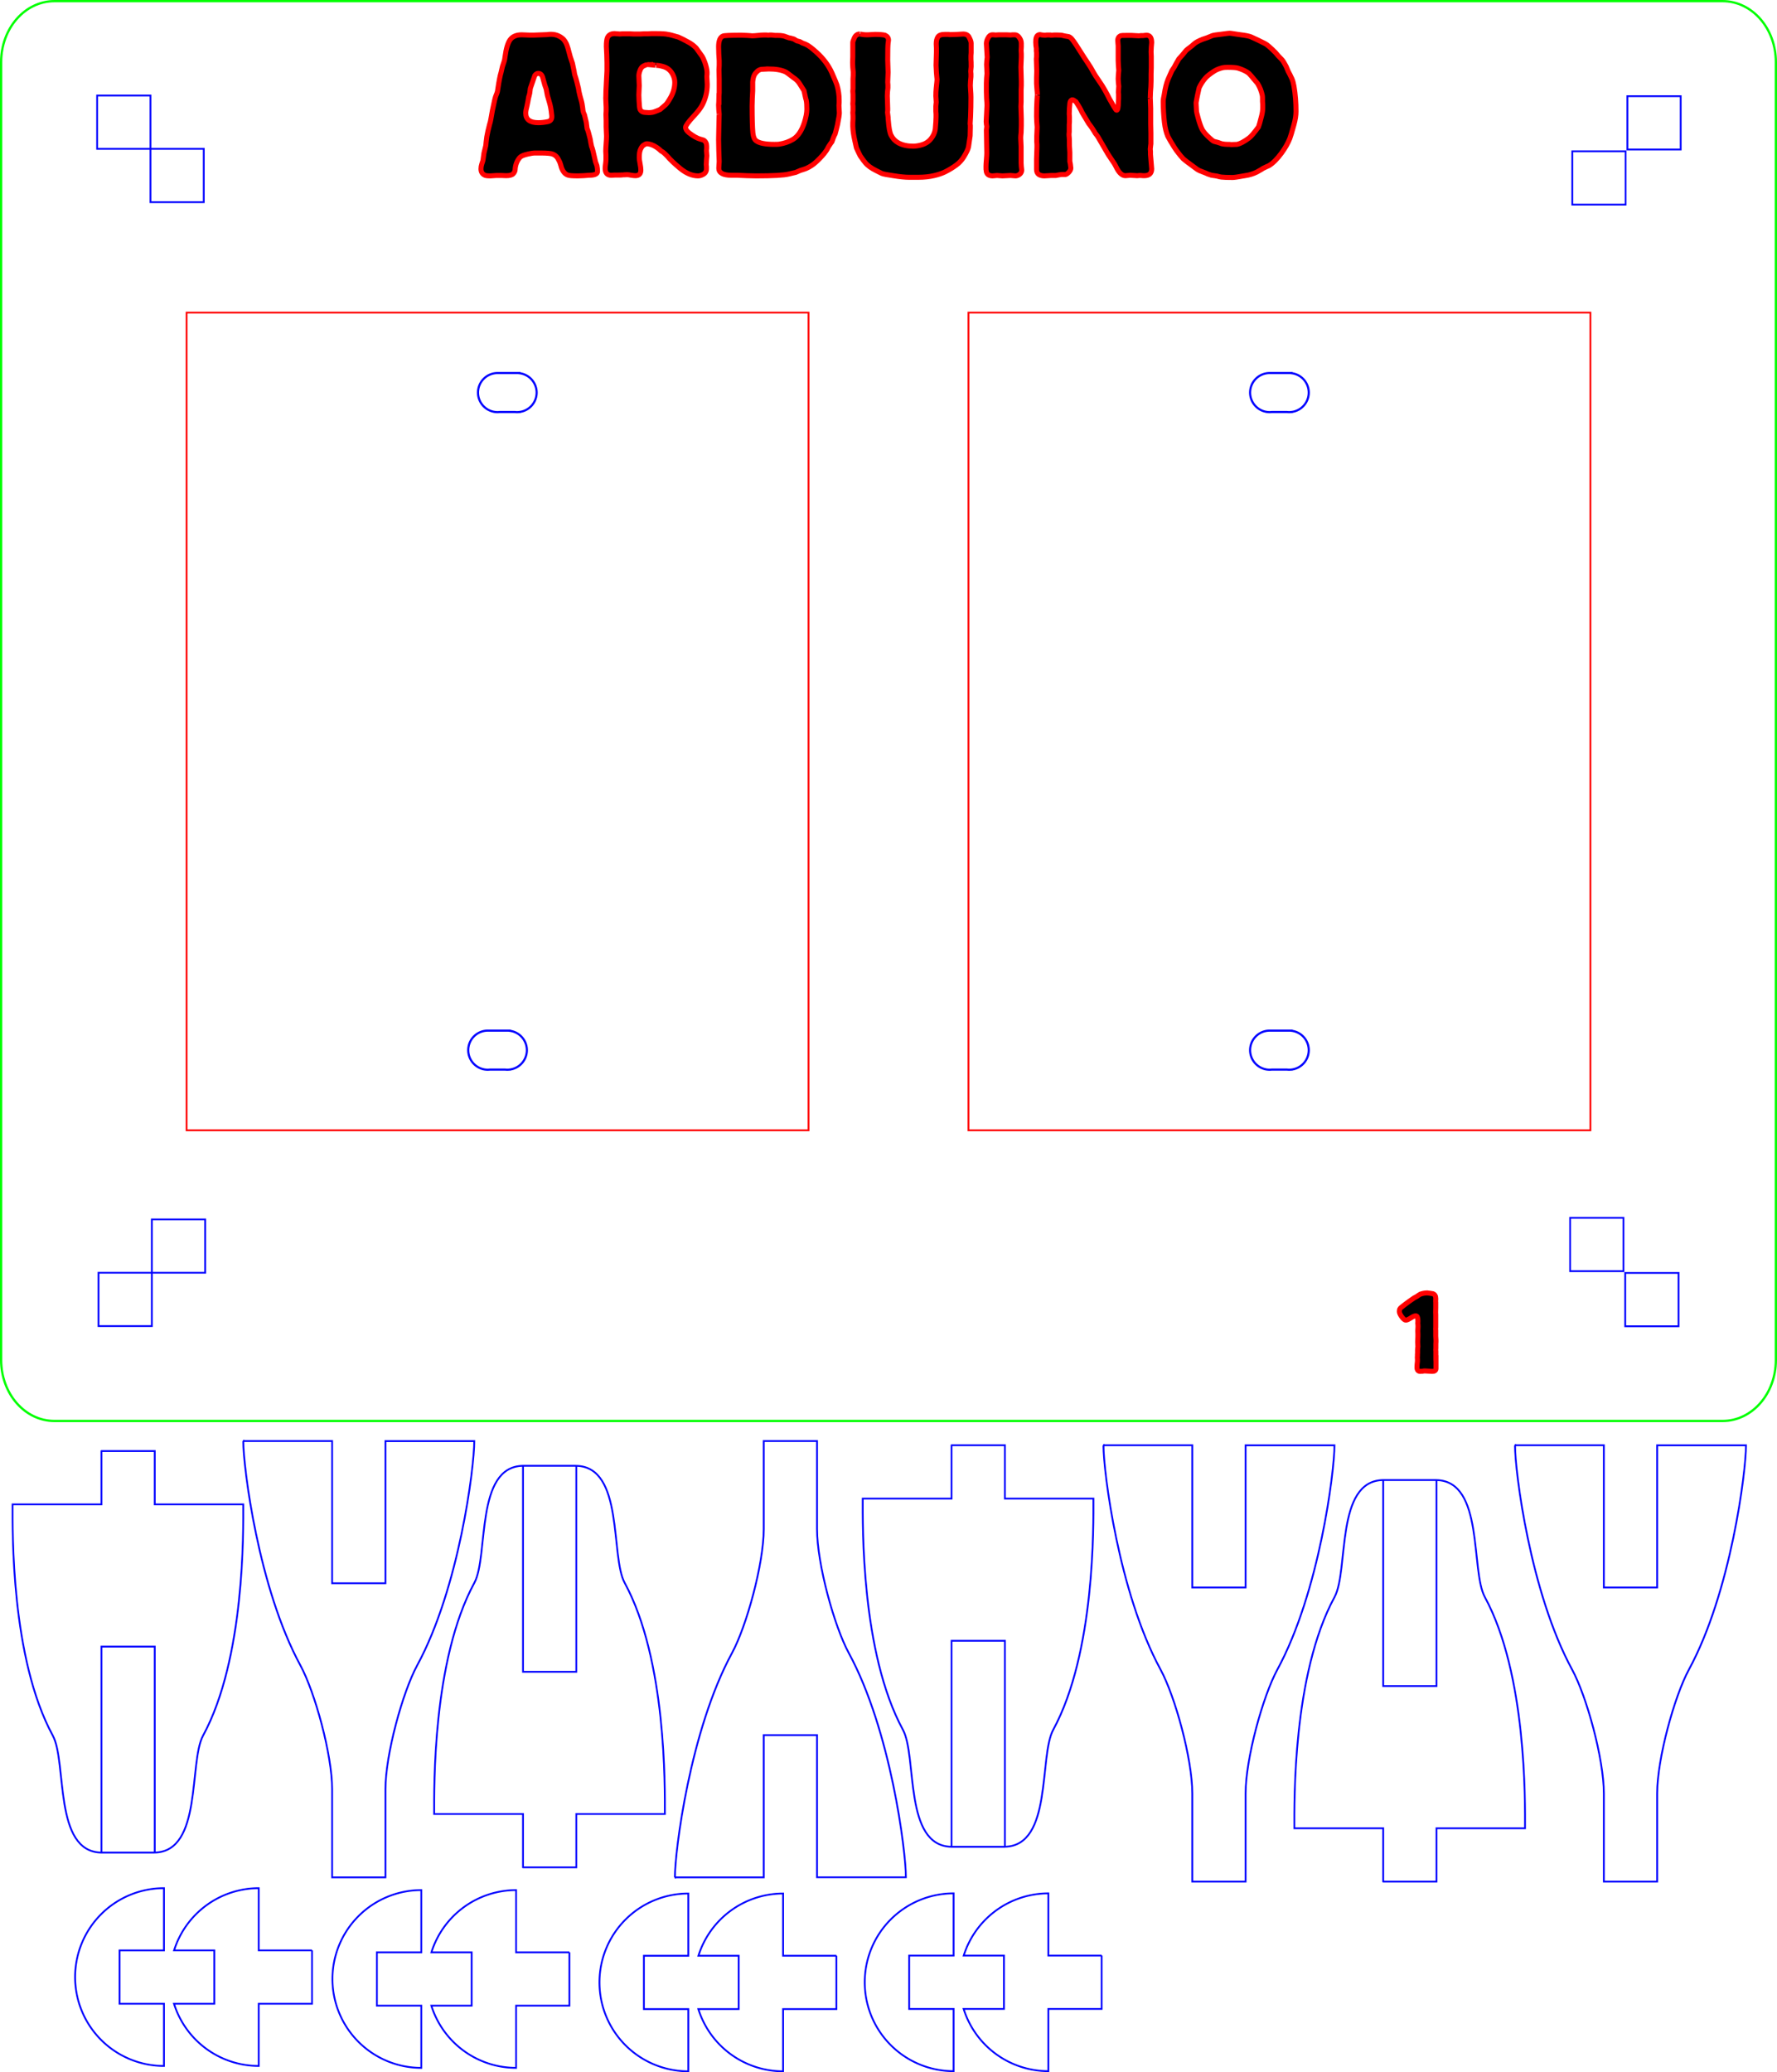 <?xml version="1.0" encoding="UTF-8" standalone="no"?>
<!-- Created with Inkscape (http://www.inkscape.org/) -->

<svg
   xmlns:dc="http://purl.org/dc/elements/1.1/"
   xmlns:cc="http://creativecommons.org/ns#"
   xmlns:rdf="http://www.w3.org/1999/02/22-rdf-syntax-ns#"
   xmlns:svg="http://www.w3.org/2000/svg"
   xmlns="http://www.w3.org/2000/svg"
   xmlns:sodipodi="http://sodipodi.sourceforge.net/DTD/sodipodi-0.dtd"
   xmlns:inkscape="http://www.inkscape.org/namespaces/inkscape"
   width="100mm"
   height="116.571mm"
   viewBox="0 0 354.331 413.046"
   id="svg4327"
   version="1.1"
   inkscape:version="0.91 r"
   sodipodi:docname="wiki.svg">
  <defs
     id="defs4329" />
  <sodipodi:namedview
     id="base"
     pagecolor="#ffffff"
     bordercolor="#666666"
     borderopacity="1.0"
     inkscape:pageopacity="0.0"
     inkscape:pageshadow="2"
     inkscape:zoom="3.3217446"
     inkscape:cx="264.77239"
     inkscape:cy="135.42492"
     inkscape:document-units="mm"
     inkscape:current-layer="g4641"
     showgrid="false"
     fit-margin-top="0"
     fit-margin-left="0"
     fit-margin-right="0"
     fit-margin-bottom="0"
     inkscape:window-width="1920"
     inkscape:window-height="1003"
     inkscape:window-x="0"
     inkscape:window-y="25"
     inkscape:window-maximized="1" />
  <g
     inkscape:label="Calque 1"
     inkscape:groupmode="layer"
     id="layer1"
     transform="translate(47.959,110.694)">
    <path
       inkscape:connector-curvature="0"
       style="fill:none;fill-opacity:1;stroke:#00ff00;stroke-width:0.454;stroke-miterlimit:4;stroke-dasharray:none;stroke-opacity:1"
       d="m -37.104,-110.467 c -5.888,0 -10.628,5.418 -10.628,12.149 l 0,258.713 c 0,6.731 4.74,12.149 10.628,12.149 l 332.619,0 c 5.888,0 10.63,-5.418 10.63,-12.149 l 0,-258.713 c 0,-6.731 -4.741,-12.149 -10.63,-12.149 l -332.619,0 z"
       id="path4323" />
    <path
       style="fill:none;fill-opacity:1;stroke:#0000ff;stroke-width:0.425;stroke-miterlimit:4;stroke-dasharray:none;stroke-opacity:1"
       d="m 51.253,-36.337 a 3.898,3.898 0 0 0 -3.898,3.898 3.898,3.898 0 0 0 3.898,3.896 3.898,3.898 0 0 0 0.418,-0.027 l 3.039,0 a 3.898,3.898 0 0 0 0.441,0.027 3.898,3.898 0 0 0 0.418,-0.027 l 0.035,0 0,-0.004 a 3.898,3.898 0 0 0 3.443,-3.865 3.898,3.898 0 0 0 -3.443,-3.869 l 0,-0.029 -4.352,0 z"
       id="path4321"
       inkscape:connector-curvature="0" />
    <rect
       style="fill:none;fill-opacity:1;stroke:#ff0000;stroke-width:0.354;stroke-miterlimit:4;stroke-dasharray:none;stroke-opacity:1"
       id="rect4178-0"
       width="124.016"
       height="162.992"
       x="-113.261"
       y="-114.609"
       transform="scale(-1,-1)" />
    <rect
       style="fill:none;fill-opacity:1;stroke:#ff0000;stroke-width:0.354;stroke-miterlimit:4;stroke-dasharray:none;stroke-opacity:1"
       id="rect4178-3-5"
       width="124.016"
       height="162.992"
       x="-269.167"
       y="-114.609"
       transform="scale(-1,-1)" />
    <g
       transform="translate(55.751,-729.171)"
       style="font-style:normal;font-variant:normal;font-weight:normal;font-stretch:normal;font-size:40px;line-height:125%;font-family:BlockBE;-inkscape-font-specification:BlockBE;letter-spacing:0px;word-spacing:0px;fill:#000000;fill-opacity:1;stroke:#ff0000;stroke-width:1px;stroke-linecap:butt;stroke-linejoin:miter;stroke-opacity:1"
       id="text4203-8">
      <path
         inkscape:connector-curvature="0"
         d="m 4.117,648.975 -1.28,0 q -0.32,0 -1.24,0.2 -1.28,0.28 -1.64,0.68 -0.88,1 -0.96,2.48 -0.04,0.44 -0.4,0.8 -0.36,0.36 -1.4,0.36 -0.12,0 -0.96,-0.04 -0.8,0 -0.96,0 -0.08,0 -0.6,0.04 -0.48,0.04 -0.6,0.04 -1.04,0 -1.24,-0.2 -0.64,-0.36 -0.64,-1.2 0,-0.48 0.16,-0.96 0.08,-0.2 0.2,-0.6 0.04,-0.08 0.12,-0.76 l 0.12,-0.84 q 0.16,-0.64 0.36,-1.48 0.04,-0.6 0.2,-1.76 0.16,-0.96 0.56,-2.48 0.12,-0.32 0.24,-0.96 0.12,-0.64 0.32,-1.8 0.52,-2.6 0.72,-3 0.12,-0.24 0.28,-0.76 0.04,-0.16 0.08,-0.52 0.36,-2.4 0.64,-3.28 0.04,-0.16 0.12,-0.52 0.08,-0.4 0.16,-0.68 0.12,-0.32 0.32,-0.96 0.12,-0.32 0.2,-1 0.32,-2.4 1,-3.36 0.72,-1 2.32,-1 0.48,0 1,0.04 0.92,0.08 4.08,-0.08 1.72,-0.28 2.96,0.68 0.8,0.6 1.2,2.08 l 0.44,1.64 q 0.16,0.44 0.44,1.32 l 0.32,1.52 q 0.04,0.24 0.12,0.72 0.04,0.16 0.2,0.6 0.2,0.64 0.56,2.16 0.04,0.44 0.28,1.4 0.44,1.48 0.48,1.96 0.08,0.44 0.16,1.2 0.04,0.12 0.12,0.36 0.12,0.24 0.16,0.36 0.16,0.64 0.36,1.48 0.04,0.44 0.16,1.24 0.12,0.24 0.28,0.8 0.4,1.4 0.44,1.92 0.04,0.24 0.16,0.8 0.28,0.68 0.6,2.24 0.08,0.28 0.2,0.88 0.12,0.28 0.28,0.76 0.12,0.6 0.12,1.16 0,0.76 -1.72,0.76 -0.16,0 -1.08,0.08 -0.92,0.04 -1.12,0.04 -1.6,0 -2,-0.16 -0.84,-0.28 -1.28,-1.52 -0.08,-0.36 -0.32,-1.04 -0.08,-0.16 -0.24,-0.48 -0.36,-0.8 -1.12,-1.12 -0.56,-0.24 -2.44,-0.24 z m -2.44,-10.96 q -0.08,0.52 -0.32,1.64 -0.24,0.88 -0.24,1.36 0,1.92 2.52,1.92 0.84,0 1.84,-0.2 0.84,-0.16 0.84,-1 0,-0.28 -0.04,-0.48 -0.12,-1.36 -0.48,-2.52 -0.12,-0.4 -0.36,-1.24 -0.08,-0.44 -0.24,-1.28 -0.08,-0.28 -0.28,-0.8 -0.08,-0.24 -0.4,-1.44 -0.24,-0.88 -0.92,-0.88 -0.36,0 -0.68,0.44 -0.04,0.08 -0.88,2.56 l -0.12,0.96 q -0.12,0.4 -0.24,0.96 z"
         id="path4388" />
      <path
         inkscape:connector-curvature="0"
         d="m 17.077,638.135 q 0,0.24 0.04,-1.6 0.08,-1.28 0.2,-3.92 0,-0.28 0,-1.64 -0.04,-1.44 -0.04,-1.6 0,-0.16 -0.04,-0.84 -0.04,-0.68 -0.04,-0.8 0,-1.2 0.2,-1.72 0.36,-0.84 1.44,-0.84 0.08,0 0.52,0.04 0.44,0.04 0.52,0.04 0.08,0 0.56,-0.04 0.44,0 0.52,0 0.12,0 0.84,0 0.72,0.04 0.88,0.04 l 1.32,0 q 0.08,0 0.72,-0.04 0.6,0 0.72,0 0.24,0 0.8,-0.04 0.56,0 0.76,0 1.84,0 2.48,0.16 0.4,0.04 2.04,0.52 0.92,0.4 1.84,0.92 0.96,0.48 1.72,1.24 0.56,0.8 1.24,1.72 0.16,0.24 0.52,1.16 0.4,1.16 0.44,1.92 0,0.08 0,0.44 -0.04,0.4 -0.04,0.44 0,0.12 0.04,0.8 0.04,0.68 0.04,0.8 0,2.2 -1,4.12 -0.48,0.92 -1.76,2.28 -1.56,1.68 -1.56,2.16 0,0.56 0.72,1.12 1.24,0.96 2.2,1.24 0.24,0.04 0.68,0.2 0.6,0.36 0.6,1.2 0,0.12 0,0.44 -0.04,0.28 -0.04,0.44 0,0.08 0.04,0.52 0.04,0.44 0.04,0.52 0,0.12 -0.08,0.88 -0.04,0.72 -0.04,0.88 0,0.04 0.04,0.4 0,0.36 0,0.44 0,0.8 -0.76,1.16 -0.48,0.24 -0.92,0.24 -1.76,0 -3.6,-1.52 -1.6,-1.32 -2.56,-2.44 -0.16,-0.16 -0.48,-0.48 -0.32,-0.32 -0.72,-0.52 -0.4,-0.4 -0.88,-0.72 -1.08,-0.72 -2,-0.72 -0.2,0 -0.56,0.24 -0.36,0.2 -0.64,0.8 -0.28,0.56 -0.28,1.72 0,0.36 0.16,1.2 0.16,0.8 0.16,1.28 0,1.12 -1.08,1.12 -0.24,0 -0.8,-0.08 -0.56,-0.12 -0.84,-0.12 -0.88,0.04 -0.84,0.04 -0.28,0.04 -0.92,0.04 -0.08,0 -0.72,0 -0.6,0.04 -0.72,0.04 -1.2,0 -1.2,-1.4 0,-0.28 0.08,-0.84 0.08,-0.6 0.08,-0.92 0,-0.12 0,-0.8 -0.04,-0.68 -0.04,-0.84 0,-0.52 0.08,-1.52 0.08,-1 0.08,-1.48 0,-0.32 -0.04,-0.92 -0.04,-0.64 -0.04,-0.92 0,-0.24 0,-1.28 -0.04,-1.04 -0.04,-1.24 0,-0.08 0.04,-0.68 0,-0.6 0,-0.72 0,-0.12 -0.04,-0.84 -0.04,-0.72 -0.04,-0.88 z m 8.32,-6.8 q -0.16,0 -0.68,0.24 -0.48,0.2 -0.72,0.72 -0.32,0.76 -0.32,1.28 0,0.12 0.04,0.96 0.04,0.84 0.04,1 0,0.12 -0.04,0.92 -0.04,0.8 -0.04,0.96 0,0.16 0.04,1.12 0.08,0.92 0.08,1.12 0.04,0.44 0.12,0.64 0.2,0.4 0.6,0.52 0.2,0.08 1.16,0.12 0.28,0 0.76,-0.08 0.24,-0.04 0.92,-0.32 0.2,-0.08 0.56,-0.24 0.16,-0.16 0.52,-0.44 0.2,-0.16 0.56,-0.48 0.36,-0.32 1.04,-1.52 0.8,-1.44 0.8,-2.96 0,-0.84 -0.44,-1.64 -0.6,-1.12 -1.76,-1.48 -0.92,-0.28 -1.56,-0.28 0.08,0 -1.68,-0.16 z"
         id="path4390" />
      <path
         inkscape:connector-curvature="0"
         d="m 39.657,638.215 0,-0.56 q 0,-0.08 0.04,-0.72 0,-0.6 0,-0.76 0,-0.2 0,-1.84 -0.04,-1.64 -0.04,-1.96 0,-0.12 0.04,-0.88 0,-0.76 0,-0.92 0,-0.16 -0.08,-1.32 -0.04,-1.2 -0.04,-1.44 0,-1.8 0.88,-2.16 0.4,-0.16 3.68,-0.16 0.56,0 1.08,0.04 0.24,0 0.6,0.04 0.36,0.04 0.44,0.04 0.4,0 1.2,-0.08 0.8,-0.08 1.2,-0.08 0.08,0 0.44,0 0.36,0.04 0.4,0.04 0.04,0 0.32,-0.04 0.24,0 0.32,0 0.04,0 0.32,0.04 0.32,0.04 0.4,0.04 l 0.52,0 q 1.12,0 1.76,0.32 0.08,0 0.24,0.08 0.16,0.04 0.24,0.08 0.32,0.04 0.96,0.24 0.2,0.12 0.6,0.36 0.2,0.04 0.6,0.16 0.08,0.04 0.52,0.28 0.24,0.08 0.64,0.24 0.8,0.36 2.16,1.6 2.08,1.88 3.08,4.12 0.88,2 1,2.4 0.44,1.48 0.44,3.04 0,0.08 0,0.52 -0.04,0.44 -0.04,0.52 0,0.12 0.04,0.76 0.04,0.6 0.04,0.72 0,0.52 -0.36,2.32 -0.16,0.72 -0.48,1.88 -0.12,0.2 -0.32,0.68 -0.08,0.28 -0.32,0.88 -0.2,0.24 -0.56,0.8 -0.12,0.16 -0.28,0.48 -0.16,0.32 -0.28,0.48 -0.64,0.96 -1.96,2.2 -0.88,0.84 -2.04,1.36 -0.28,0.12 -1.2,0.4 -0.28,0.12 -0.84,0.36 -0.04,0 -1.48,0.36 -1.44,0.36 -6.4,0.36 l -0.12,0 q -0.24,0 -1.8,-0.04 -1.52,-0.08 -1.84,-0.08 l -1.2,0 q -2.56,0 -2.56,-1.4 0,-0.12 0.04,-0.68 0.04,-0.56 0.04,-0.64 0,-0.4 -0.08,-2.28 -0.04,-1.92 -0.04,-2.12 0,-0.2 0.04,-2 0.08,-3.6 0.08,-3.04 0,-0.12 -0.08,-0.92 -0.04,-0.8 -0.04,-0.96 0,-0.08 0.04,-0.56 0.04,-0.48 0.04,-0.6 z m 9.76,-6 q -0.28,0 -1.32,0.08 -0.44,0.08 -0.76,0.36 -0.44,0.4 -0.6,0.72 -0.28,0.48 -0.36,1.44 0,0 0,1.76 0,0.2 -0.08,1.48 -0.04,1.28 -0.04,1.52 0,3.76 0.16,5.44 0.12,1.12 0.64,1.52 0.92,0.72 3.64,0.72 0.72,0 0.96,-0.04 1.56,-0.24 2.76,-0.96 1.44,-0.88 2.24,-3.28 0.52,-1.64 0.52,-2.72 0,-1.16 -0.12,-1.76 -0.12,-0.36 -0.28,-1.16 -0.04,-0.28 -0.16,-0.76 -0.32,-0.48 -0.88,-1.4 -0.4,-0.68 -1.32,-1.28 -1.12,-0.88 -1.4,-1.04 -1.24,-0.64 -3.6,-0.64 z"
         id="path4392" />
      <path
         inkscape:connector-curvature="0"
         d="m 66.335,628.575 0,-1.64 q 0,-0.2 0.28,-0.84 0.36,-0.84 1.12,-0.84 -0.08,0 0.72,0.12 0.24,0.04 0.84,0.04 0,0 0.72,-0.04 0.72,-0.04 0.72,-0.04 1.4,0 2.04,0.16 0.68,0.32 0.68,1 0,0.04 -0.08,0.6 -0.08,0.56 -0.08,3.32 0,0.16 0.04,1.24 0.04,1.04 0.04,1.24 0,0.12 -0.04,0.96 -0.04,0.84 -0.04,1 0,0.08 0.04,0.56 0,0.48 0,0.6 0,0.08 -0.08,0.76 -0.04,0.64 -0.04,0.8 0,0.16 0.04,1.24 0.04,1.08 0.04,1.28 0,0.04 0,0.36 -0.04,0.32 -0.04,0.4 0.04,0.24 0.12,1 0,0.4 0.04,0.6 0.16,2.2 0.56,3 0.52,1 1.48,1.52 1.2,0.64 2.92,0.64 0.72,0 1.6,-0.24 1.32,-0.36 2.04,-1.36 0.76,-1 0.8,-2.2 0,-0.08 0.08,-1 0.04,-0.8 0.04,-1 0,-0.08 0,-0.6 -0.04,-0.48 -0.04,-0.56 l 0,-1.04 q 0,-0.08 0.04,-0.4 0.04,-0.32 0.04,-0.36 0,-0.12 -0.04,-0.64 -0.04,-0.52 -0.04,-0.6 0,-0.88 0.08,-1.6 0.16,-1.44 0.16,-1.68 0,-0.08 -0.12,-1.36 -0.08,-1.32 -0.08,-1.48 0,-0.16 0.04,-1.28 0.04,-1.12 0.04,-1.36 0,-0.08 0,-0.76 -0.04,-0.68 -0.04,-0.84 0,-0.92 0.32,-1.4 0.32,-0.52 1.36,-0.52 l 0.72,0 q 0.04,0.04 0.08,0.04 l 0.32,0 q 0.16,0 1.28,-0.04 1.12,-0.08 1.32,-0.08 0.68,0 1.04,0.44 0.52,0.92 0.52,1.36 l 0,1.4 q 0,0.08 0,0.56 -0.04,0.48 -0.04,0.56 l 0,0.72 q 0.04,0.4 0.04,1.48 0,0.04 -0.04,0.44 -0.04,0.4 -0.04,0.48 0,0.08 0.04,0.52 0,0.48 0,0.56 0,0.12 -0.08,0.88 -0.04,0.72 -0.04,0.84 0,0.24 0.04,0.76 0.08,1.04 0.08,1.64 0,2 -0.08,3.92 0,0.04 -0.04,0.64 -0.04,0.56 -0.04,0.68 0,0.04 0.04,0.36 0,0.32 0,0.4 -0.04,1.56 -0.04,1.68 0,0.12 -0.32,2.16 -0.12,0.68 -0.96,2.04 -0.6,0.96 -1.48,1.6 -1.08,0.8 -2.32,1.4 -0.84,0.4 -2,0.68 -1.52,0.36 -3.24,0.36 0,0 -1.88,0 -1.12,0 -3.12,-0.32 -1.72,-0.24 -2.28,-0.44 0,0 -1.12,-0.56 -1.48,-0.72 -2.2,-1.6 -0.32,-0.36 -1,-1.36 -0.28,-0.52 -0.76,-1.6 -0.12,-0.48 -0.32,-1.44 -0.36,-1.56 -0.4,-2.84 0,-0.12 0,-0.72 0.04,-0.64 0.04,-0.72 0,-0.24 0,-0.64 -0.04,-0.44 -0.04,-0.64 0,-0.08 0.04,-0.44 0,-0.4 0,-0.44 0,-0.04 0,-0.44 -0.04,-0.36 -0.04,-0.44 0,-0.08 0.04,-0.6 0,-0.48 0,-0.56 0,-0.24 0,-0.68 -0.04,-0.48 -0.04,-0.68 0,-0.16 0.04,-0.56 0,-0.36 0,-0.56 l 0,-1.36 q 0,-0.12 0.04,-0.68 0,-0.6 0,-0.68 0,-0.12 -0.08,-0.88 -0.04,-0.8 -0.04,-0.96 0,-0.16 0.04,-1.2 0,-1 0,-1.2 z"
         id="path4394" />
      <path
         inkscape:connector-curvature="0"
         d="m 92.974,636.695 0,-1.64 q 0,-0.16 0.04,-0.96 0.08,-0.84 0.08,-0.96 0,-0.32 -0.04,-0.92 -0.04,-0.6 -0.04,-0.88 0,-0.12 0.04,-0.72 0.08,-0.64 0.08,-0.72 0,-0.2 -0.08,-1.36 -0.08,-1.16 -0.08,-1.36 0,-0.56 0.32,-1.12 0.32,-0.6 0.76,-0.64 0.08,0 0.36,0 0.32,0.04 0.36,0.04 0.12,0 0.72,-0.04 0.6,0 0.68,0 0.28,0 0.8,0 0.56,0.04 0.8,0.04 0.04,0 0.44,-0.04 0.36,0 0.44,0 0.44,0 0.8,0.44 0.48,0.6 0.48,1.24 0,0.08 0,0.72 -0.04,0.6 -0.04,0.72 0,0.08 0.04,0.68 0,0.56 0,0.68 0,0.12 -0.04,0.96 -0.04,0.84 -0.04,1 0,0.44 0.04,1.4 0.04,0.92 0.04,1.4 0,0.12 0,0.88 -0.04,0.72 -0.04,0.88 l 0,1.52 q 0,0.12 0,0.88 -0.04,0.72 -0.04,0.88 0,0.16 0.04,1.24 0.04,1.04 0.04,1.24 0,0.2 0,1.36 -0.04,1.2 -0.04,1.36 -0.08,0.72 -0.08,1.08 0,0.12 0.04,0.84 0.04,0.72 0.04,0.88 l 0,3.28 q 0,0.08 0.04,0.68 0.08,0.6 0.08,0.72 0,0.52 -0.4,0.84 -0.4,0.32 -0.84,0.32 -0.04,0 -0.48,-0.04 -0.44,-0.04 -0.52,-0.04 -0.12,0 -0.8,0.04 -0.68,0.04 -0.8,0.04 -0.08,0 -0.56,-0.04 -0.44,-0.04 -0.52,-0.04 -0.04,0 -0.44,0.04 -0.36,0.04 -0.44,0.04 -1.16,0 -1.28,-1 -0.04,-0.08 -0.04,-0.88 0,-0.44 0.08,-1.32 0.08,-0.92 0.08,-1.36 0,-0.32 -0.04,-2.24 -0.04,-1.96 -0.04,-2.36 0,-0.04 0.04,-0.32 0.04,-0.28 0.04,-0.36 0,-0.08 -0.08,-0.48 -0.04,-0.44 -0.04,-0.52 0,-0.2 0.08,-1.56 0.08,-1.36 0.08,-1.64 0,-0.48 -0.08,-1.4 -0.04,-0.96 -0.04,-1.4 z"
         id="path4396" />
      <path
         inkscape:connector-curvature="0"
         d="m 102.934,628.655 0,-0.52 q 0,-0.08 -0.08,-0.56 -0.04,-0.52 -0.04,-0.64 0,-0.68 0.08,-0.92 0.2,-0.64 0.8,-0.64 0.04,0 0.4,0.08 0.36,0.04 0.44,0.04 l 0.24,0 q 0.12,-0.04 0.36,-0.04 l 0.6,0 0.08,0.04 0.24,0 q 0.12,0 0.44,-0.04 l 0.52,0 q 0.92,0 1.28,0.12 0.12,0.04 0.36,0.08 0.24,0.04 0.72,0.12 0.36,0.12 0.68,0.52 0.36,0.36 2.44,3.68 0.24,0.36 0.72,1.08 0.48,0.68 1.16,1.92 0.2,0.4 1.12,1.72 1.04,1.48 2.04,3.52 0.32,0.56 0.8,1.4 0.48,0.84 0.6,0.84 0.36,0 0.36,-1.72 0,-0.08 0.04,-0.56 0,-0.44 0,-0.56 0,-0.12 0,-0.36 -0.04,-0.24 -0.04,-0.36 0,-0.12 0.04,-0.64 0.04,-0.52 0.04,-0.6 0,-0.08 -0.08,-0.72 -0.04,-0.64 -0.04,-0.76 0,-0.12 0.04,-0.8 0.08,-0.72 0.08,-0.88 0,-0.16 -0.08,-1 -0.04,-0.84 -0.04,-0.96 0,0 0,-2.92 0,-0.04 -0.04,-0.48 -0.04,-0.48 -0.04,-0.6 0,-0.72 0.64,-0.96 0.12,-0.04 1.08,-0.04 l 1.04,0 q 0,0 0.72,0.04 0.72,0.04 0.72,0.04 0.16,0 0.4,-0.04 0.28,0 0.4,0 0.04,0 0.32,-0.04 0.32,-0.04 0.4,-0.04 1.04,0 1.04,1.48 0,0.12 -0.08,0.92 -0.04,0.76 -0.04,0.92 0,0.12 0.04,0.92 0,0.8 0,0.96 0,0.16 0,1.28 -0.04,1.08 -0.04,1.28 l 0,1.32 q 0,0.44 -0.04,1.2 0,0.08 -0.08,1.08 -0.04,1 -0.04,1.2 0,-0.28 0.08,2.04 0,0 0,3.08 0,0.48 0.04,1.84 0,1.32 0,1.84 0,0.12 0,0.28 -0.04,0.2 -0.04,0.28 -0.08,0.56 -0.08,0.76 0,0.08 0.04,0.52 0,0.48 0,0.56 0,0.2 0.12,1.44 0.12,1.2 0.12,1.44 0,1.36 -1.48,1.36 -0.44,0 -0.64,-0.04 -0.04,0 -0.36,0 -0.32,0.04 -0.4,0.04 -0.08,0 -0.68,-0.04 -0.6,-0.04 -0.72,-0.04 -0.08,0 -0.48,0.04 -0.4,0.04 -0.48,0.04 -1,0 -1.84,-1.72 -0.32,-0.68 -0.88,-1.44 -0.76,-1.08 -1.28,-2.04 -0.68,-1.2 -1.44,-2.48 -0.16,-0.28 -0.56,-0.76 -0.56,-1 -1.32,-1.96 -0.44,-0.72 -1.32,-2.2 -0.36,-0.84 -1.24,-2.16 -0.48,-0.36 -0.68,-0.36 -0.16,0 -0.24,0.08 -0.24,0.2 -0.28,0.68 -0.12,1.04 -0.12,2.08 0,0.08 0.04,0.56 0,0.44 0,0.52 0,0.08 0,0.52 -0.04,0.44 -0.04,0.52 l 0,0.92 q 0,0.04 0,0.48 -0.04,0.4 -0.04,0.48 0,0.36 0.04,0.64 0.04,0.28 0.04,1.68 0,0.08 0.04,0.64 0.04,0.56 0.04,0.68 0,0 0,1.4 0,0.28 0,0.4 0.04,0.08 0.12,0.64 0.08,0.56 0.08,0.68 0,0.4 -0.4,0.84 -0.4,0.4 -0.64,0.44 0,0 -0.76,0 -0.08,0 -0.6,0.08 -0.48,0.08 -0.6,0.12 -0.08,0 -0.88,0 -0.08,0 -0.68,0.04 -0.6,0.04 -0.72,0.04 -0.68,0 -1.12,-0.28 -0.44,-0.32 -0.44,-1 0,0 0,-2.12 0,-0.16 0.04,-1.12 0.04,-0.96 0.04,-1.16 0,-0.08 0,-0.56 -0.04,-0.48 -0.04,-0.6 l 0,-1 q 0,-0.12 0.04,-0.92 0.04,-0.8 0.04,-0.96 0,-0.08 -0.04,-0.56 -0.04,-0.48 -0.04,-0.56 -0.04,-0.56 -0.04,-1.04 0,-1.88 0.08,-3.12 0.08,-1.24 0.08,-1.12 0,-0.4 -0.08,-1.16 -0.08,-0.8 -0.08,-1.08 0,-0.2 0,-1.24 0.04,-1.16 0.04,-1.28 0,-0.16 -0.04,-1.2 -0.04,-1.04 -0.04,-1.24 0,-0.08 0.04,-0.44 0,-0.4 0,-0.44 0,-0.08 0,-0.36 -0.04,-0.28 -0.04,-0.32 z"
         id="path4398" />
      <path
         inkscape:connector-curvature="0"
         d="m 128.234,638.775 q 0,-0.64 0.2,-1.44 0.28,-1.88 0.76,-3.04 0.36,-0.8 0.76,-1.72 0.16,-0.24 0.48,-0.72 0.36,-0.72 0.92,-1.64 0.24,-0.28 0.72,-0.8 0.24,-0.32 0.72,-0.88 0.24,-0.24 0.8,-0.64 0.16,-0.12 0.4,-0.32 0.24,-0.24 0.36,-0.32 0.52,-0.48 1.76,-0.96 0.28,-0.08 0.84,-0.28 0.36,-0.16 1.08,-0.44 0.36,-0.12 1.8,-0.28 1.44,-0.2 1.64,-0.2 0.2,0 1.16,0.16 1,0.16 1.08,0.16 1.36,0.16 2,0.4 1.36,0.6 2.84,1.36 0.52,0.24 2.08,1.8 0.4,0.52 1.28,1.4 0.32,0.36 0.84,1.36 0.12,0.32 0.4,0.96 0.28,0.48 0.76,1.52 0.24,0.56 0.4,1.48 0.4,2.32 0.4,5 0,1.16 -0.4,2.6 -0.64,2.32 -0.84,2.8 -0.56,1.4 -1.64,2.88 -1.32,1.8 -2.52,2.52 -0.4,0.16 -1.2,0.56 -0.2,0.16 -0.72,0.44 -0.96,0.6 -2.2,0.88 -0.36,0.08 -1.16,0.2 -1.48,0.28 -1.96,0.28 -1.6,0 -2.24,-0.08 -0.32,-0.04 -0.88,-0.2 -0.68,-0.08 -1.08,-0.16 -0.4,-0.12 -0.72,-0.24 -0.32,-0.16 -1.16,-0.48 -0.6,-0.2 -0.96,-0.44 -0.36,-0.28 -1.08,-0.8 -1.28,-0.92 -1.72,-1.32 -0.44,-0.44 -1.32,-1.6 -0.36,-0.48 -1.2,-1.88 -0.2,-0.32 -0.56,-1 -0.48,-1.12 -0.68,-2.76 -0.24,-2.08 -0.24,-4.12 z m 6.56,0.36 q 0,0.2 0.08,1.56 0,0.12 0.36,1.44 0.4,1.44 0.8,2.2 0.44,0.72 1.36,1.56 0.72,0.68 0.96,0.76 0.28,0.08 0.76,0.2 0.28,0.12 0.8,0.28 0.56,0.12 1.16,0.12 0.04,0 0.36,0 0.28,0.04 0.36,0.04 0.48,0 1.16,-0.04 0.96,-0.2 2.4,-1.28 0.56,-0.4 1.88,-2.2 0.12,-0.24 0.64,-2.28 0.2,-0.8 0.2,-1.52 0,-0.24 0,-0.64 -0.04,-0.44 -0.04,-0.64 l 0,-0.52 q 0,-0.48 -0.04,-0.68 -0.28,-1.32 -0.96,-2.4 -0.28,-0.36 -0.88,-1.04 -0.28,-0.36 -0.84,-0.96 -0.76,-0.6 -2.16,-1.04 -0.52,-0.16 -2.08,-0.16 -0.68,0 -1,0.08 -1,0.24 -1.68,0.68 -1.24,0.8 -1.76,1.4 -0.76,0.88 -1.24,1.92 -0.04,0.12 -0.36,1.64 -0.08,0.4 -0.24,1.28 l 0,0.24 z"
         id="path4400" />
    </g>
    <rect
       style="fill:none;fill-opacity:1;stroke:#0000ff;stroke-width:0.354;stroke-miterlimit:4;stroke-dasharray:none;stroke-opacity:1"
       id="rect4449"
       width="10.63"
       height="10.63"
       x="-17.959"
       y="-81.026" />
    <rect
       style="fill:none;fill-opacity:1;stroke:#0000ff;stroke-width:0.354;stroke-miterlimit:4;stroke-dasharray:none;stroke-opacity:1"
       id="rect4449-6"
       width="10.63"
       height="10.63"
       x="-276.184"
       y="-80.538"
       transform="scale(-1,1)" />
    <rect
       style="fill:none;fill-opacity:1;stroke:#0000ff;stroke-width:0.354;stroke-miterlimit:4;stroke-dasharray:none;stroke-opacity:1"
       id="rect4449-1"
       width="10.63"
       height="10.63"
       x="-275.754"
       y="-142.681"
       transform="scale(-1,-1)" />
    <rect
       style="fill:none;fill-opacity:1;stroke:#0000ff;stroke-width:0.354;stroke-miterlimit:4;stroke-dasharray:none;stroke-opacity:1"
       id="rect4449-90"
       width="10.63"
       height="10.63"
       x="-17.682"
       y="-143.002"
       transform="scale(1,-1)" />
    <path
       inkscape:connector-curvature="0"
       style="fill:none;fill-opacity:1;stroke:#0000ff;stroke-width:0.425;stroke-miterlimit:4;stroke-dasharray:none;stroke-opacity:1"
       d="m 49.305,94.738 a 3.898,3.898 0 0 0 -3.898,3.898 3.898,3.898 0 0 0 3.898,3.896 3.898,3.898 0 0 0 0.418,-0.027 l 3.039,0 a 3.898,3.898 0 0 0 0.441,0.027 3.898,3.898 0 0 0 0.418,-0.027 l 0.035,0 0,-0.004 a 3.898,3.898 0 0 0 3.443,-3.865 3.898,3.898 0 0 0 -3.443,-3.869 l 0,-0.029 -4.352,0 z"
       id="path4321-8" />
    <path
       inkscape:connector-curvature="0"
       style="fill:none;fill-opacity:1;stroke:#0000ff;stroke-width:0.425;stroke-miterlimit:4;stroke-dasharray:none;stroke-opacity:1"
       d="m 205.21,-36.337 a 3.898,3.898 0 0 0 -3.898,3.898 3.898,3.898 0 0 0 3.898,3.896 3.898,3.898 0 0 0 0.418,-0.027 l 3.039,0 a 3.898,3.898 0 0 0 0.441,0.027 3.898,3.898 0 0 0 0.418,-0.027 l 0.035,0 0,-0.004 a 3.898,3.898 0 0 0 3.443,-3.865 3.898,3.898 0 0 0 -3.443,-3.869 l 0,-0.029 -4.352,0 z"
       id="path4321-7" />
    <path
       inkscape:connector-curvature="0"
       style="fill:none;fill-opacity:1;stroke:#0000ff;stroke-width:0.425;stroke-miterlimit:4;stroke-dasharray:none;stroke-opacity:1"
       d="m 205.21,94.738 a 3.898,3.898 0 0 0 -3.898,3.898 3.898,3.898 0 0 0 3.898,3.896 3.898,3.898 0 0 0 0.418,-0.027 l 3.039,0 a 3.898,3.898 0 0 0 0.441,0.027 3.898,3.898 0 0 0 0.418,-0.027 l 0.035,0 0,-0.004 a 3.898,3.898 0 0 0 3.443,-3.865 3.898,3.898 0 0 0 -3.443,-3.869 l 0,-0.029 -4.352,0 z"
       id="path4321-9" />
    <g
       id="g4641"
       transform="translate(9.751,-699.171)">
      <g
         transform="translate(-147.717,348.007)"
         style="font-style:normal;font-variant:normal;font-weight:normal;font-stretch:normal;font-size:22.5px;line-height:125%;font-family:BlockBE;-inkscape-font-specification:BlockBE;letter-spacing:0px;word-spacing:0px;fill:#000000;fill-opacity:1;stroke:#ff0000;stroke-width:1px;stroke-linecap:butt;stroke-linejoin:miter;stroke-opacity:1"
         id="text4223-4-2">
        <path
           inkscape:connector-curvature="0"
           d="m 376.336,512.337 0,0.9 q 0,0.585 -0.743,0.585 -0.113,0 -0.743,-0.045 -0.63,-0.045 -0.743,-0.045 -0.225,0 -0.495,0.068 -0.045,0 -0.18,0 -0.135,0.022 -0.203,0.022 -0.675,0 -0.675,-0.787 0,-0.315 0.022,-0.54 l 0.068,-0.698 q 0,-0.068 0,-0.383 -0.022,-0.315 -0.022,-0.36 0,-0.045 0.022,-0.315 0,-0.27 0,-0.315 0,-0.022 0.022,-0.247 0,-0.225 0,-0.27 l 0,-0.36 q 0,-0.045 0.022,-0.315 0.045,-0.292 0.045,-0.36 0,-0.068 -0.022,-0.45 -0.022,-0.405 -0.022,-0.472 0,-0.09 0.022,-0.54 0.022,-0.45 0.022,-0.517 0,-0.068 0,-0.562 -0.022,-0.495 -0.022,-0.585 0,-0.045 0.022,-0.405 0.022,-0.36 0.022,-0.427 0,-0.472 -0.045,-0.698 0,-0.022 0.022,-0.27 0,-0.247 0,-0.292 0,-0.9 -0.427,-0.9 -0.315,0 -0.855,0.338 -0.81,0.517 -1.125,0.517 -0.315,0 -0.81,-0.652 -0.472,-0.652 -0.472,-1.035 0,-0.315 0.068,-0.517 0.09,-0.225 0.99,-0.877 0.698,-0.495 0.877,-0.652 0.315,-0.225 0.968,-0.675 0.203,-0.09 0.585,-0.315 0.225,-0.18 0.675,-0.45 0.743,-0.247 1.282,-0.247 0.045,0 0.135,0 0.09,0.022 0.158,0.022 0.18,0 0.945,0.135 0.562,0.203 0.562,0.922 0,0.022 0,0.27 -0.022,0.225 -0.022,0.27 0,0.045 0.022,0.27 0,0.247 0,0.292 0,0.113 0,0.81 -0.022,0.698 -0.022,0.833 0,0.18 0.022,0.562 0,0.36 0,0.562 0,0 0,1.103 l 0,0.495 q 0,0.045 0,0.315 -0.022,0.247 -0.022,0.315 0,0.045 0.022,0.27 0,0.247 0,0.27 0,0.022 0,0.877 0,0.045 0.022,0.405 0.022,0.338 0.022,0.405 0,0.113 0,0.36 -0.022,0.247 -0.022,0.383 l 0,0.585 q 0,0.022 0,0.292 -0.022,0.27 -0.022,0.315 0,0.045 0.022,0.315 0,0.292 0,0.315 0,0.022 0,1.282 0,0.045 0.022,0.45 0,0.383 0,0.45 z"
           id="path5055" />
      </g>
    </g>
    <rect
       style="fill:none;fill-opacity:1;stroke:#0000ff;stroke-width:0.354;stroke-miterlimit:4;stroke-dasharray:none;stroke-opacity:1"
       id="rect4449-5"
       width="10.63"
       height="10.63"
       x="-28.589"
       y="-91.656" />
    <rect
       style="fill:none;fill-opacity:1;stroke:#0000ff;stroke-width:0.354;stroke-miterlimit:4;stroke-dasharray:none;stroke-opacity:1"
       id="rect4449-9"
       width="10.63"
       height="10.63"
       x="-28.312"
       y="143.002" />
    <rect
       style="fill:none;fill-opacity:1;stroke:#0000ff;stroke-width:0.354;stroke-miterlimit:4;stroke-dasharray:none;stroke-opacity:1"
       id="rect4449-8"
       width="10.63"
       height="10.63"
       x="276.108"
       y="143.035" />
    <rect
       style="fill:none;fill-opacity:1;stroke:#0000ff;stroke-width:0.354;stroke-miterlimit:4;stroke-dasharray:none;stroke-opacity:1"
       id="rect4449-66"
       width="10.63"
       height="10.63"
       x="276.538"
       y="-91.522" />
    <path
       style="font-style:normal;font-variant:normal;font-weight:normal;font-stretch:normal;font-size:22.5px;line-height:125%;font-family:BlockBE;-inkscape-font-specification:BlockBE;letter-spacing:0px;word-spacing:0px;fill:none;fill-opacity:1;stroke:#0000ff;stroke-width:0.354;stroke-linecap:butt;stroke-linejoin:miter;stroke-miterlimit:4;stroke-dasharray:none;stroke-opacity:1"
       d="m 172.067,177.384 c -6e-5,5.238 3.012,29.312 11.387,44.713 2.888,5.315 6.33,17.775 6.33,24.707 l 0,17.553 0.164,0 10.301,0 0.164,0 0,-17.553 c 0,-6.931 3.442,-19.387 6.33,-24.701 8.374,-15.397 11.387,-39.467 11.387,-44.703 l -17.717,0 0,28.332 -10.629,0 0,-28.348 -17.717,0 z"
       id="rect4994-9-6"
       inkscape:connector-curvature="0" />
    <path
       inkscape:connector-curvature="0"
       style="font-style:normal;font-variant:normal;font-weight:normal;font-stretch:normal;font-size:22.5px;line-height:125%;font-family:BlockBE;-inkscape-font-specification:BlockBE;letter-spacing:0px;word-spacing:0px;fill:none;fill-opacity:1;stroke:#0000ff;stroke-width:0.354;stroke-linecap:butt;stroke-linejoin:miter;stroke-miterlimit:4;stroke-dasharray:none;stroke-opacity:1"
       d="m 141.785,177.384 0,10.629 -0.066,0 0,0.002 -17.65,0.002 c -6e-5,5.237 -0.363,30.681 8.012,46.078 2.888,5.314 0.08,23.201 9.705,23.326 l 10.498,0 0,-0.002 -10.498,0 0,-41.059 10.629,0 0,41.055 c 9.545,-0.207 6.757,-18.018 9.639,-23.32 8.374,-15.397 8.012,-40.842 8.012,-46.078 l -17.65,-0.002 0,-10.631 -10.629,0 z"
       id="rect4673-5-7-1-0-8-2-1-2" />
    <path
       style="font-style:normal;font-variant:normal;font-weight:normal;font-stretch:normal;font-size:22.5px;line-height:125%;font-family:BlockBE;-inkscape-font-specification:BlockBE;letter-spacing:0px;word-spacing:0px;fill:none;fill-opacity:1;stroke:#0000ff;stroke-width:0.354;stroke-linecap:butt;stroke-linejoin:miter;stroke-miterlimit:4;stroke-dasharray:none;stroke-opacity:1"
       d="m 254.13,177.384 c -6e-5,5.238 3.012,29.312 11.387,44.713 2.888,5.315 6.33,17.775 6.33,24.707 l 0,17.553 0.164,0 10.301,0 0.164,0 0,-17.553 c 0,-6.931 3.442,-19.387 6.33,-24.701 8.374,-15.397 11.387,-39.467 11.387,-44.703 l -17.717,0 0,28.332 -10.629,0 0,-28.348 -17.717,0 z"
       id="rect4994-9-6-0"
       inkscape:connector-curvature="0" />
    <path
       inkscape:connector-curvature="0"
       style="font-style:normal;font-variant:normal;font-weight:normal;font-stretch:normal;font-size:22.5px;line-height:125%;font-family:BlockBE;-inkscape-font-specification:BlockBE;letter-spacing:0px;word-spacing:0px;fill:none;fill-opacity:1;stroke:#0000ff;stroke-width:0.354;stroke-linecap:butt;stroke-linejoin:miter;stroke-miterlimit:4;stroke-dasharray:none;stroke-opacity:1"
       d="m 227.848,264.356 0,-10.629 -0.066,0 0,0 -17.65,0 c -6e-5,-5.237 -0.363,-30.681 8.012,-46.078 2.888,-5.314 0.08,-23.201 9.705,-23.326 l 10.498,0 0,0 -10.498,0 0,41.059 10.629,0 0,-41.055 c 9.545,0.207 6.757,18.018 9.639,23.32 8.374,15.397 8.012,40.842 8.012,46.078 l -17.65,0 0,10.631 -10.629,0 z"
       id="rect4673-5-7-1-0-8-2-1-2-4" />
    <path
       style="font-style:normal;font-variant:normal;font-weight:normal;font-stretch:normal;font-size:22.5px;line-height:125%;font-family:BlockBE;-inkscape-font-specification:BlockBE;letter-spacing:0px;word-spacing:0px;fill:none;fill-opacity:1;stroke:#0000ff;stroke-width:0.354;stroke-linecap:butt;stroke-linejoin:miter;stroke-miterlimit:4;stroke-dasharray:none;stroke-opacity:1"
       d="m 0.549,176.544 c -6e-5,5.238 3.012,29.312 11.387,44.713 2.888,5.315 6.33,17.775 6.33,24.707 l 0,17.553 0.164,0 10.301,0 0.164,0 0,-17.553 c 0,-6.931 3.442,-19.387 6.33,-24.701 8.374,-15.397 11.387,-39.467 11.387,-44.703 l -17.717,0 0,28.332 -10.629,0 0,-28.348 -17.717,0 z"
       id="rect4994-9-6-3"
       inkscape:connector-curvature="0" />
    <path
       inkscape:connector-curvature="0"
       style="font-style:normal;font-variant:normal;font-weight:normal;font-stretch:normal;font-size:22.5px;line-height:125%;font-family:BlockBE;-inkscape-font-specification:BlockBE;letter-spacing:0px;word-spacing:0px;fill:none;fill-opacity:1;stroke:#0000ff;stroke-width:0.354;stroke-linecap:butt;stroke-linejoin:miter;stroke-miterlimit:4;stroke-dasharray:none;stroke-opacity:1"
       d="m -27.733,178.544 0,10.629 -0.066,0 0,0 -17.65,0 c -6e-5,5.237 -0.363,30.681 8.012,46.078 2.888,5.314 0.08,23.201 9.705,23.326 l 10.498,0 0,0 -10.498,0 0,-41.059 10.629,0 0,41.055 c 9.545,-0.207 6.757,-18.018 9.639,-23.32 8.374,-15.397 8.012,-40.842 8.012,-46.078 l -17.65,0 0,-10.631 -10.629,0 z"
       id="rect4673-5-7-1-0-8-2-1-2-9" />
    <path
       style="font-style:normal;font-variant:normal;font-weight:normal;font-stretch:normal;font-size:22.5px;line-height:125%;font-family:BlockBE;-inkscape-font-specification:BlockBE;letter-spacing:0px;word-spacing:0px;fill:none;fill-opacity:1;stroke:#0000ff;stroke-width:0.354;stroke-linecap:butt;stroke-linejoin:miter;stroke-miterlimit:4;stroke-dasharray:none;stroke-opacity:1"
       d="m 86.612,263.517 c -6e-5,-5.238 3.012,-29.312 11.387,-44.713 2.888,-5.315 6.33,-17.775 6.33,-24.707 l 0,-17.553 0.164,0 10.301,0 0.164,0 0,17.553 c 0,6.931 3.442,19.387 6.33,24.701 8.374,15.397 11.387,39.467 11.387,44.703 l -17.717,0 0,-28.332 -10.629,0 0,28.348 -17.717,0 z"
       id="rect4994-9-6-0-6"
       inkscape:connector-curvature="0" />
    <path
       inkscape:connector-curvature="0"
       style="font-style:normal;font-variant:normal;font-weight:normal;font-stretch:normal;font-size:22.5px;line-height:125%;font-family:BlockBE;-inkscape-font-specification:BlockBE;letter-spacing:0px;word-spacing:0px;fill:none;fill-opacity:1;stroke:#0000ff;stroke-width:0.354;stroke-linecap:butt;stroke-linejoin:miter;stroke-miterlimit:4;stroke-dasharray:none;stroke-opacity:1"
       d="m 56.33,261.517 0,-10.629 -0.066,0 0,0 -17.65,0 c -6e-5,-5.237 -0.363,-30.681 8.012,-46.078 2.888,-5.314 0.08,-23.201 9.705,-23.326 l 10.498,0 0,0 -10.498,0 0,41.059 10.629,0 0,-41.055 c 9.545,0.207 6.757,18.018 9.639,23.32 8.374,15.397 8.012,40.842 8.012,46.078 l -17.65,0 0,10.631 -10.629,0 z"
       id="rect4673-5-7-1-0-8-2-1-2-4-5" />
    <g
       id="g4773-9"
       transform="matrix(0,1,-1,0,940.074,328.798)">
      <path
         id="rect4673-9-5"
         d="m -50.724,925.814 0,10.629 -12.4,0 a 17.717,17.717 0 0 0 12.4,16.879 l 0,-8.02 10.631,0 0,8.037 a 17.717,17.717 0 0 0 12.402,-16.896 l -12.402,0 0,-10.629 -10.631,0 z"
         style="fill:none;fill-opacity:1;stroke:#0000ff;stroke-width:0.354;stroke-miterlimit:4;stroke-dasharray:none;stroke-opacity:1"
         inkscape:connector-curvature="0" />
      <path
         id="path4675-3-1-4"
         d="m -63.124,955.34 a 17.717,17.717 0 0 0 17.717,17.717 17.717,17.717 0 0 0 17.717,-17.717 l -12.4,0 0,8.857 -10.631,0 0,-8.857 -12.402,0 z"
         style="fill:none;fill-opacity:1;stroke:#0000ff;stroke-width:0.354;stroke-miterlimit:4;stroke-dasharray:none;stroke-opacity:1"
         inkscape:connector-curvature="0" />
    </g>
    <g
       id="g4773-9-3"
       transform="matrix(0,1,-1,0,991.389,329.182)">
      <path
         id="rect4673-9-5-0"
         d="m -50.724,925.814 0,10.629 -12.4,0 a 17.717,17.717 0 0 0 12.4,16.879 l 0,-8.02 10.631,0 0,8.037 a 17.717,17.717 0 0 0 12.402,-16.896 l -12.402,0 0,-10.629 -10.631,0 z"
         style="fill:none;fill-opacity:1;stroke:#0000ff;stroke-width:0.354;stroke-miterlimit:4;stroke-dasharray:none;stroke-opacity:1"
         inkscape:connector-curvature="0" />
      <path
         id="path4675-3-1-4-2"
         d="m -63.124,955.34 a 17.717,17.717 0 0 0 17.717,17.717 17.717,17.717 0 0 0 17.717,-17.717 l -12.4,0 0,8.857 -10.631,0 0,-8.857 -12.402,0 z"
         style="fill:none;fill-opacity:1;stroke:#0000ff;stroke-width:0.354;stroke-miterlimit:4;stroke-dasharray:none;stroke-opacity:1"
         inkscape:connector-curvature="0" />
    </g>
    <g
       id="g4773-9-8"
       transform="matrix(0,1,-1,0,1044.631,329.865)">
      <path
         id="rect4673-9-5-7"
         d="m -50.724,925.814 0,10.629 -12.4,0 a 17.717,17.717 0 0 0 12.4,16.879 l 0,-8.02 10.631,0 0,8.037 a 17.717,17.717 0 0 0 12.402,-16.896 l -12.402,0 0,-10.629 -10.631,0 z"
         style="fill:none;fill-opacity:1;stroke:#0000ff;stroke-width:0.354;stroke-miterlimit:4;stroke-dasharray:none;stroke-opacity:1"
         inkscape:connector-curvature="0" />
      <path
         id="path4675-3-1-4-9"
         d="m -63.124,955.34 a 17.717,17.717 0 0 0 17.717,17.717 17.717,17.717 0 0 0 17.717,-17.717 l -12.4,0 0,8.857 -10.631,0 0,-8.857 -12.402,0 z"
         style="fill:none;fill-opacity:1;stroke:#0000ff;stroke-width:0.354;stroke-miterlimit:4;stroke-dasharray:none;stroke-opacity:1"
         inkscape:connector-curvature="0" />
    </g>
    <g
       id="g4773-9-0"
       transform="matrix(0,1,-1,0,1097.526,329.835)">
      <path
         id="rect4673-9-5-6"
         d="m -50.724,925.814 0,10.629 -12.4,0 a 17.717,17.717 0 0 0 12.4,16.879 l 0,-8.02 10.631,0 0,8.037 a 17.717,17.717 0 0 0 12.402,-16.896 l -12.402,0 0,-10.629 -10.631,0 z"
         style="fill:none;fill-opacity:1;stroke:#0000ff;stroke-width:0.354;stroke-miterlimit:4;stroke-dasharray:none;stroke-opacity:1"
         inkscape:connector-curvature="0" />
      <path
         id="path4675-3-1-4-1"
         d="m -63.124,955.34 a 17.717,17.717 0 0 0 17.717,17.717 17.717,17.717 0 0 0 17.717,-17.717 l -12.4,0 0,8.857 -10.631,0 0,-8.857 -12.402,0 z"
         style="fill:none;fill-opacity:1;stroke:#0000ff;stroke-width:0.354;stroke-miterlimit:4;stroke-dasharray:none;stroke-opacity:1"
         inkscape:connector-curvature="0" />
    </g>
  </g>
</svg>
